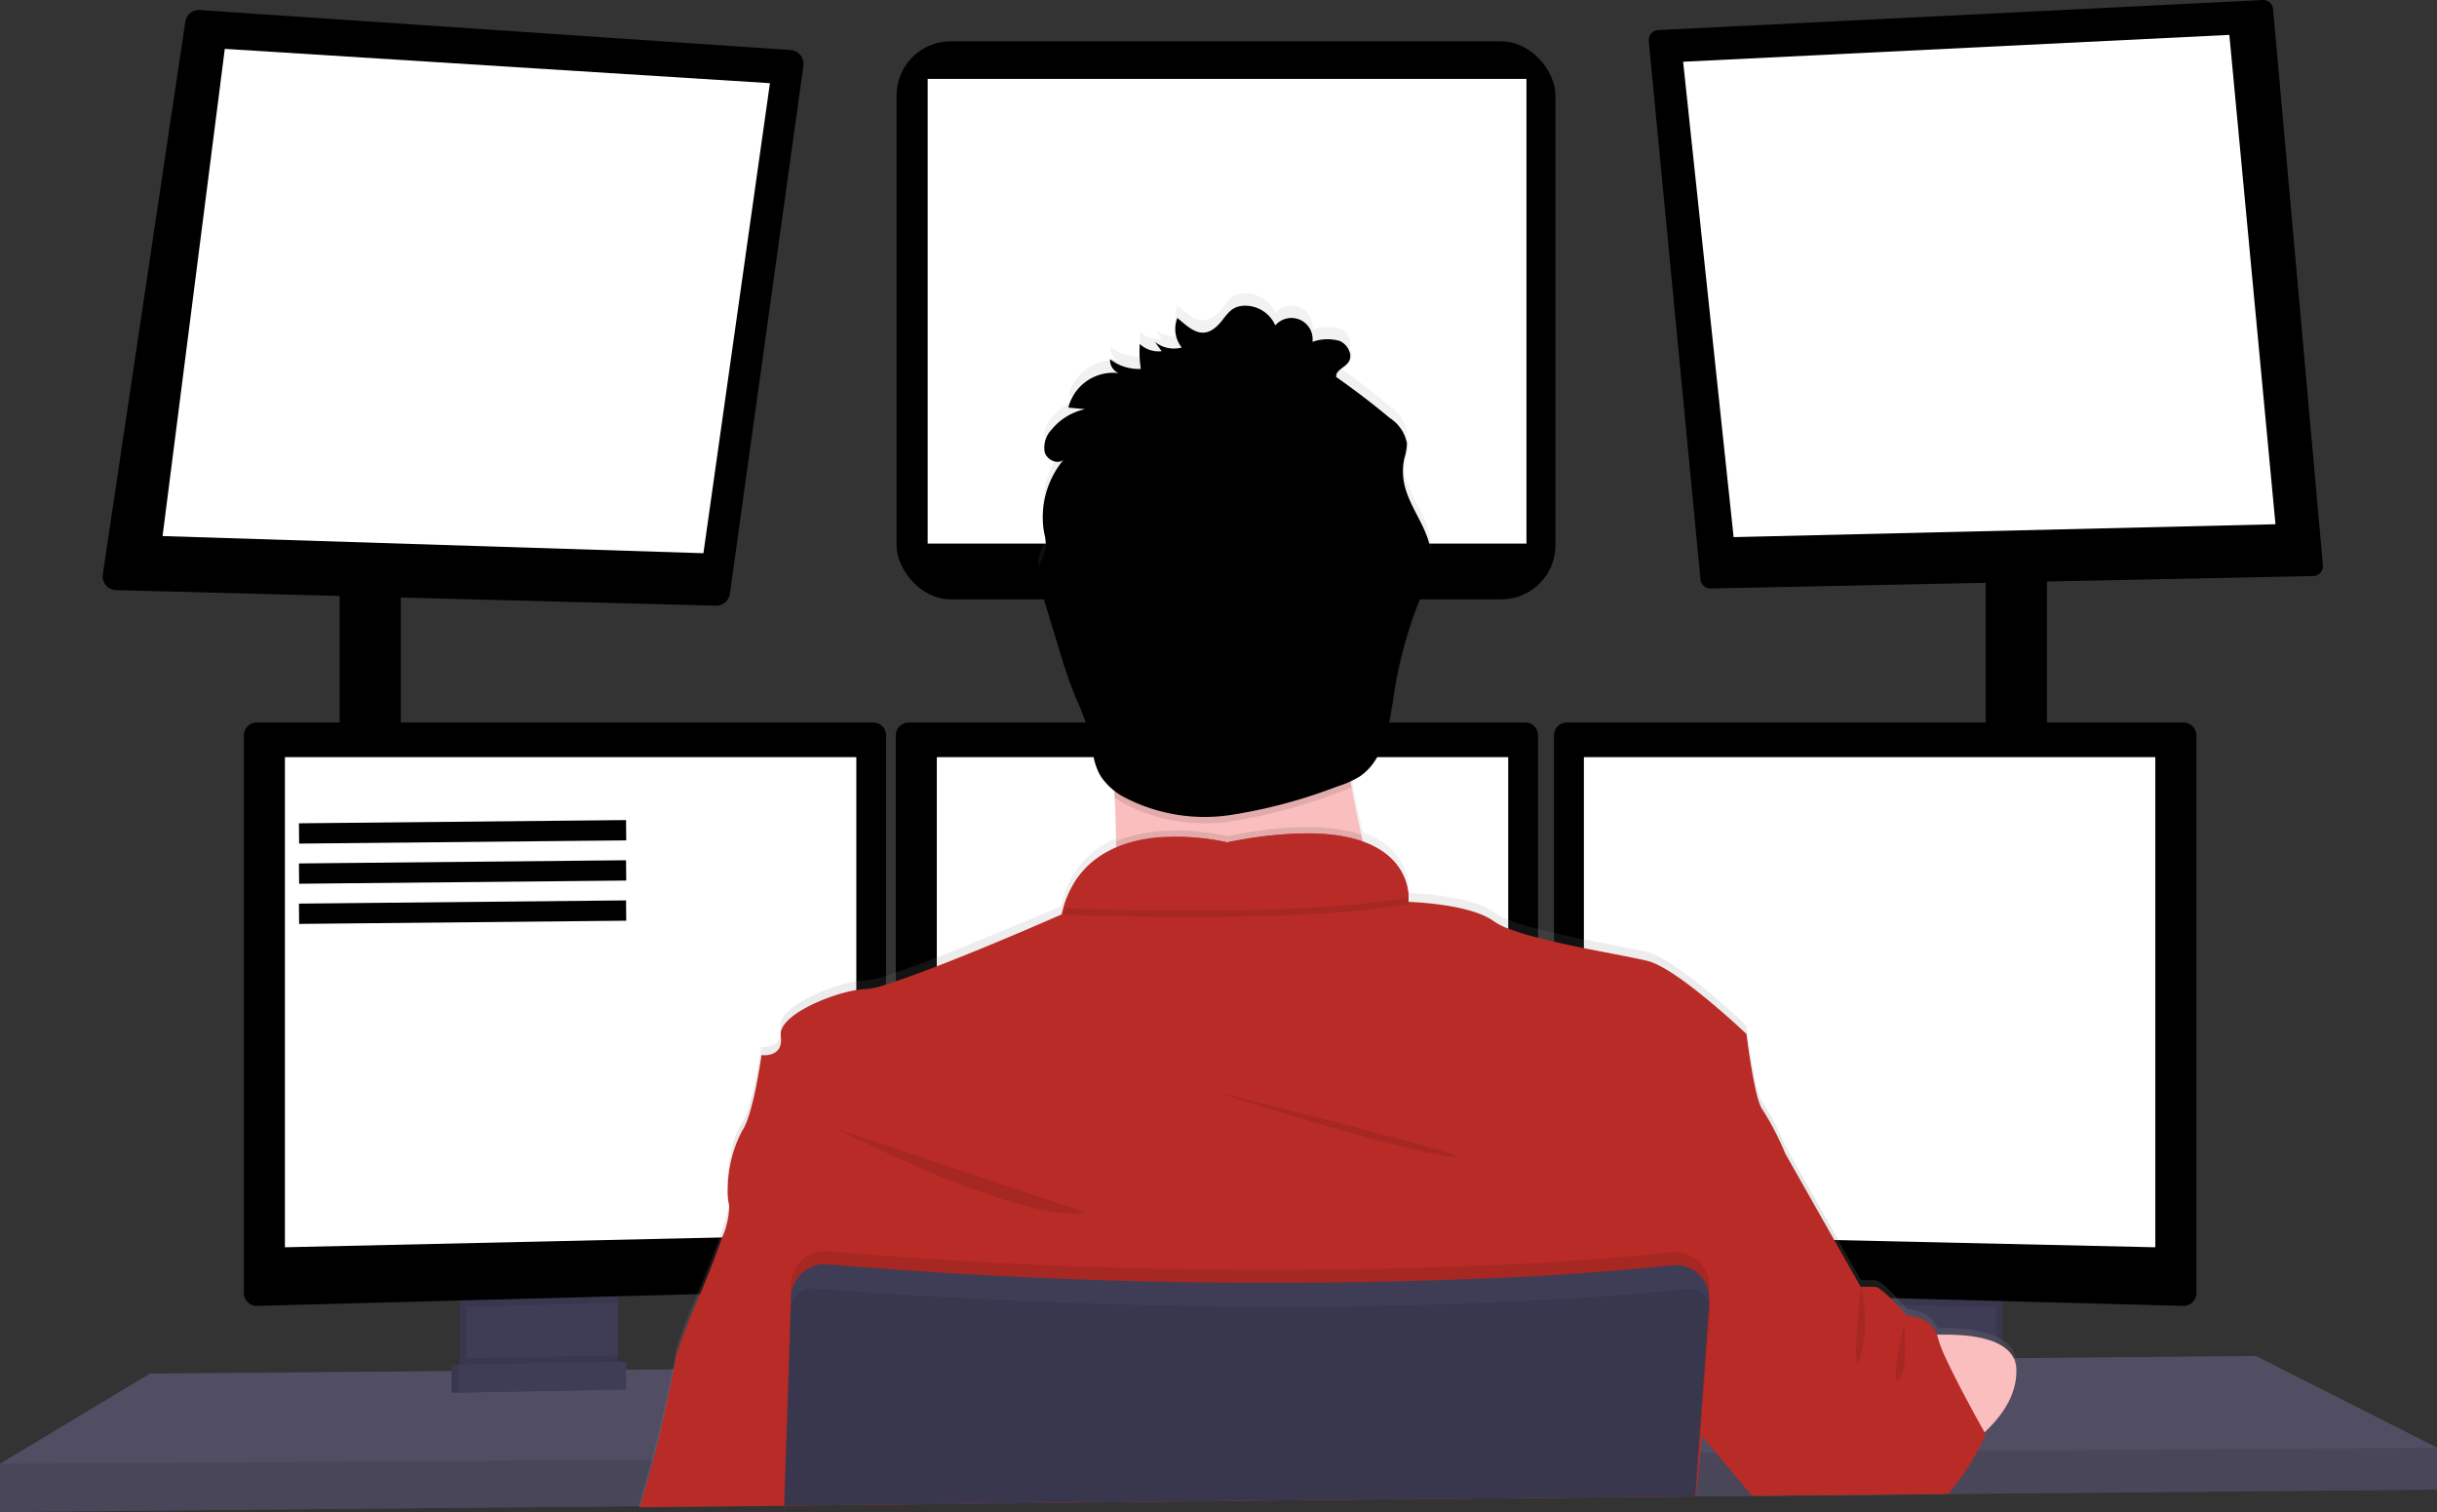 <svg xmlns="http://www.w3.org/2000/svg" xmlns:xlink="http://www.w3.org/1999/xlink" width="240.163" height="149.004" viewBox="0 0 240.163 149.004">
  <rect x="0" y="0" width="240.163" height="149.004" fill="#333333" stroke="none"/>
  <defs>
    <linearGradient id="linear-gradient" x1="0.5" y1="1" x2="0.5" y2="-0.001" gradientUnits="objectBoundingBox">
      <stop offset="0" stop-color="gray" stop-opacity="0.251"/>
      <stop offset="0.54" stop-color="gray" stop-opacity="0.122"/>
      <stop offset="1" stop-color="gray" stop-opacity="0.102"/>
    </linearGradient>
  </defs>
  <g id="undraw_programming_2svr" transform="translate(-46.793 -37.054)">
    <rect id="Rectangle_29" data-name="Rectangle 29" width="6.028" height="18.293" transform="translate(80.263 94.746)"/>
    <rect id="Rectangle_30" data-name="Rectangle 30" width="6.028" height="19.353" transform="translate(242.486 93.794)"/>
    <path id="Path_194" data-name="Path 194" d="M346.263,514.192v4.124l-48.2.444-.514.01-18.318.168-.438.006-5.568.048h-.165l-33.94.314-55.713.517h-.048l-14.165.133-.152,0-62.944.577v-4.759l14.8-8.883,29.7-.247.635,0,.209,0,.635-.01,14.257-.117.638,0,.2,0,.635,0,4.572-.038.121,0,11.278-.1h.092l88.007-.742,2.154-.016h.216l1.643-.016,11.945-.1.634-.009.587-.006h.3l3.715-.029.736-.01.987-.006,3.093-.029,4.908-.041.634-.006,1.1-.006h.206l23.7-.2Z" transform="translate(-59.307 -334.479)" fill="#65617d"/>
    <path id="Path_195" data-name="Path 195" d="M346.263,514.192v4.124l-48.2.444-.514.01-18.318.168-.438.006-5.568.048h-.165l-33.94.314-55.713.517h-.048l-14.165.133-.152,0-62.944.577v-4.759l14.8-8.883,29.7-.247.635,0,.209,0,.635-.01,14.257-.117.638,0,.2,0,.635,0,4.572-.038.121,0,11.278-.1h.092l88.007-.742,2.154-.016h.216l1.643-.016,11.945-.1.634-.009.587-.006h.3l3.715-.029.736-.01.987-.006,3.093-.029,4.908-.041.634-.006,1.1-.006h.206l23.7-.2Z" transform="translate(-59.307 -334.479)" opacity="0.2"/>
    <path id="Path_196" data-name="Path 196" d="M343.235,656.57v7.77a1.945,1.945,0,0,1-1.11,1.758,1.9,1.9,0,0,1-.793.19l-11.072.235a1.9,1.9,0,0,1-.857-.181,1.942,1.942,0,0,1-1.133-1.767v-8Z" transform="translate(-236.164 -492.716)" fill="#3f3d56"/>
    <path id="Path_197" data-name="Path 197" d="M343.235,656.57v7.77a1.945,1.945,0,0,1-1.11,1.758,1.9,1.9,0,0,1-.793.19l-11.072.235a1.9,1.9,0,0,1-.857-.181,1.942,1.942,0,0,1-1.133-1.767v-8Z" transform="translate(-236.164 -492.716)" opacity="0.1"/>
    <path id="Path_198" data-name="Path 198" d="M345.235,656.57v7.77a1.945,1.945,0,0,1-1.11,1.758,1.9,1.9,0,0,1-.793.19l-11.072.235a1.9,1.9,0,0,1-.857-.181,1.942,1.942,0,0,1-1.133-1.767v-8Z" transform="translate(-237.529 -492.716)" fill="#3f3d56"/>
    <rect id="Rectangle_31" data-name="Rectangle 31" width="14.965" height="9.994" transform="translate(229.161 163.853)" fill="#3f3d56"/>
    <rect id="Rectangle_32" data-name="Rectangle 32" width="14.965" height="9.994" transform="translate(229.161 163.853)" opacity="0.1"/>
    <rect id="Rectangle_33" data-name="Rectangle 33" width="14.965" height="9.994" transform="translate(228.526 163.853)" fill="#3f3d56"/>
    <path id="Path_199" data-name="Path 199" d="M217.628,265.82v1.818l-6.028-.155V265.82Z" transform="translate(-131.337 -171.078)" opacity="0.1"/>
    <path id="Path_200" data-name="Path 200" d="M286.388,265.492l-7.243,52.03a1.364,1.364,0,0,1-1.386,1.177l-57.994-1.5-1.1-.029a1.364,1.364,0,0,1-1.32-1.545l8.131-54.467a1.364,1.364,0,0,1,1.44-1.152l58.2,3.94a1.361,1.361,0,0,1,1.269,1.548Z" transform="translate(-160.421 -221.961)"/>
    <path id="Path_201" data-name="Path 201" d="M162.733,99.16,156.6,147.17l53.3,1.691,6.555-46.319Z" transform="translate(-93.786 -57.291)" fill="#fff"/>
    <rect id="Rectangle_34" data-name="Rectangle 34" width="64.933" height="54.99" rx="5.33" transform="translate(135.148 41.126)"/>
    <rect id="Rectangle_35" data-name="Rectangle 35" width="59.01" height="45.79" transform="translate(138.213 44.829)" fill="#fff"/>
    <path id="Path_202" data-name="Path 202" d="M728.958,262.82v1.2l-6.028.124V262.82Z" transform="translate(-480.444 -169.029)" opacity="0.1"/>
    <path id="Path_203" data-name="Path 203" d="M764.01,312.617a.977.977,0,0,1-.952,1.041l-59.39,1.228a.977.977,0,0,1-.993-.885l-5.1-53.071a.977.977,0,0,1,.926-1.069l58.94-2.931.635-.032a.974.974,0,0,1,1.022.888Z" transform="translate(-488.298 -219.841)"/>
    <path id="Path_204" data-name="Path 204" d="M628.93,97.466l53.829-2.646,4.546,48.223-53.4,1.269Z" transform="translate(-416.267 -54.328)" fill="#fff"/>
    <path id="Path_205" data-name="Path 205" d="M892.854,312.617a.977.977,0,0,1-.952,1.041l-5.622-56.729.635-.032a.974.974,0,0,1,1.022.888Z" transform="translate(-617.142 -219.841)" opacity="0.1"/>
    <path id="Path_206" data-name="Path 206" d="M226.925,259.992l-7.16,57.195-1.1-.029a1.364,1.364,0,0,1-1.32-1.545l8.131-54.466A1.364,1.364,0,0,1,226.925,259.992Z" transform="translate(-160.421 -221.953)" opacity="0.1"/>
    <rect id="Rectangle_36" data-name="Rectangle 36" width="6.028" height="5.419" transform="translate(80.263 107.62)" opacity="0.1"/>
    <path id="Path_207" data-name="Path 207" d="M265.895,483.65v1.577l-14.965.4V483.65Z" transform="translate(-158.189 -319.8)" opacity="0.1"/>
    <path id="Path_208" data-name="Path 208" d="M324.483,482.573v53.362a1.269,1.269,0,0,1-1.221,1.253l-60.8,1.618h-.016a1.269,1.269,0,0,1-1.253-1.253v-54.98a1.269,1.269,0,0,1,1.253-1.253h60.786A1.269,1.269,0,0,1,324.483,482.573Z" transform="translate(-190.365 -373.066)"/>
    <path id="Path_209" data-name="Path 209" d="M262.459,481.32v57.487h-.016a1.269,1.269,0,0,1-1.253-1.253v-54.98a1.269,1.269,0,0,1,1.253-1.253Z" transform="translate(-190.365 -373.066)" opacity="0.1"/>
    <path id="Path_210" data-name="Path 210" d="M194.6,319.15h56.313v47.033L194.6,367.452Z" transform="translate(-119.73 -207.488)" fill="#fff"/>
    <rect id="Rectangle_37" data-name="Rectangle 37" width="6.028" height="5.527" transform="translate(242.486 107.62)" opacity="0.1"/>
    <path id="Path_211" data-name="Path 211" d="M693.895,483.65v2.034l-14.965-.4V483.65Z" transform="translate(-450.404 -319.8)" opacity="0.1"/>
    <path id="Path_212" data-name="Path 212" d="M731.455,482.573v54.98a1.269,1.269,0,0,1-1.269,1.253h0l-60.815-1.618a1.269,1.269,0,0,1-1.221-1.253V482.573a1.269,1.269,0,0,1,1.253-1.253h60.786A1.269,1.269,0,0,1,731.455,482.573Z" transform="translate(-468.215 -373.066)"/>
    <path id="Path_213" data-name="Path 213" d="M864.959,482.573v54.98a1.269,1.269,0,0,1-1.269,1.253h0V481.32h0a1.269,1.269,0,0,1,1.269,1.253Z" transform="translate(-601.719 -373.066)" opacity="0.1"/>
    <path id="Path_214" data-name="Path 214" d="M654.413,319.15H598.1v47.033l56.313,1.269Z" transform="translate(-395.217 -207.488)" fill="#fff"/>
    <path id="Path_215" data-name="Path 215" d="M526.983,482.573v53.362a1.269,1.269,0,0,1-1.221,1.253l-60.8,1.618h0a1.269,1.269,0,0,1-1.269-1.253v-54.98a1.269,1.269,0,0,1,1.253-1.253h60.786A1.269,1.269,0,0,1,526.983,482.573Z" transform="translate(-328.621 -373.066)"/>
    <path id="Path_216" data-name="Path 216" d="M397.1,319.15h56.313v47.033L397.1,367.452Z" transform="translate(-257.986 -207.488)" fill="#fff"/>
    <path id="Path_217" data-name="Path 217" d="M346.263,533.65v4.124l-48.2.444-.514.01-18.318.168-.438.006-5.568.048h-.165l-33.94.314-55.713.517h-.048l-14.165.133-.152,0L106.1,540v-4.759l64.248-.422h.152l13-.089h.06l89.809-.593h.092l.054,0h.149l1.52-.009h.463l23.632-.159,1.4-.006.311,0Z" transform="translate(-59.307 -353.937)" opacity="0.1"/>
    <circle id="Ellipse_43" data-name="Ellipse 43" cx="16.285" cy="16.285" r="16.285" transform="translate(151.433 80.469)" fill="#fbbebe"/>
    <path id="Path_218" data-name="Path 218" d="M383.74,467.623a.394.394,0,0,1,.032-.111c.317-1.139.882-3.065,1.3-4.6.054-.19.1-.378.152-.555.466-1.735,1.374-5.8,1.878-8.334.178-.891.317-1.586.346-1.935a52.826,52.826,0,0,1,2.1-5.466c.758-1.853,1.586-3.877,2.192-5.584a19.476,19.476,0,0,0,.93-3.125,1.618,1.618,0,0,0,0-.676,4.66,4.66,0,0,1-.152-1.11h0c-.073-1.967.514-5.076,1.421-6.38,1.11-1.586,1.9-7.506,1.9-7.506s1.643.238,1.9-1.12a1.951,1.951,0,0,0,.032-.444,2.351,2.351,0,0,0-.029-.352c-.282-1.98,4.67-4.086,7.455-4.54a6.24,6.24,0,0,1,.952-.089,8.643,8.643,0,0,0,1.983-.457q.444-.136.952-.317c1.167-.393,2.563-.914,4.045-1.485,5.571-2.16,12.316-5.076,12.316-5.076.048-.225.1-.441.162-.654A8.791,8.791,0,0,1,430.8,401.7h0v-.635c0-1.095-.048-2.221-.1-3.344,0-.219-.019-.438-.032-.657V396.7c0-.222-.022-.444-.035-.663l-.057-.044a5.206,5.206,0,0,1-1.237-1.332,4.843,4.843,0,0,1-.451-.952,29.085,29.085,0,0,1-.755-3.41l-.057-.235a26.645,26.645,0,0,0-1.269-3.357c-.7-1.72-1.241-3.49-1.777-5.282q-.489-1.628-.987-3.261l-.5-1.662c-.1-.317-.19-.635-.263-.952h0a4.209,4.209,0,0,1-.083-.444h0a3.173,3.173,0,0,1,.076-1.463,10.183,10.183,0,0,1,.419-.952,2.5,2.5,0,0,0,.159-.438h0a.96.96,0,0,0,.025-.1,1.794,1.794,0,0,0,.035-.343,5.859,5.859,0,0,0-.165-1.234.022.022,0,0,1,0-.016.818.818,0,0,0-.016-.086,8.082,8.082,0,0,1-.114-.952,9.026,9.026,0,0,1,1.1-4.94l.06-.114a8,8,0,0,1,.584-.882h0a4.466,4.466,0,0,1,.317-.387,1.267,1.267,0,0,1-1.761-.457,1.209,1.209,0,0,1-.073-.143c-.016-.038-.029-.079-.041-.121a2.592,2.592,0,0,1,.673-2.237,5.866,5.866,0,0,1,1.821-1.491h0a1.237,1.237,0,0,1,.127-.067,5.431,5.431,0,0,1,.838-.336h0a4.769,4.769,0,0,1,.517-.14l-1.177-.108-.476-.044a4.6,4.6,0,0,1,4.124-3.461h.343a3.724,3.724,0,0,1,.5.041,1.409,1.409,0,0,1-.841-1.374,4.572,4.572,0,0,0,2.916.971h.121a9.514,9.514,0,0,1-.108-1.037h0a10.53,10.53,0,0,1,0-1.415,2.678,2.678,0,0,0,2.151.717l-.66-.92a3.011,3.011,0,0,0,2.081.65l.152-.016a2.226,2.226,0,0,0,.378-.073h.029c-.06-.076-.114-.155-.168-.238l-.019-.038a3.066,3.066,0,0,1-.317-.663,2.094,2.094,0,0,1-.076-.276h0a2.775,2.775,0,0,1,.143-1.729c1.025.857,2.148,2.027,3.49,1.142s1.386-2.509,3.49-2.345a3.236,3.236,0,0,1,2.668,1.942,2.142,2.142,0,0,1,2.433-.555,2.173,2.173,0,0,1,1.231,2.186,4.384,4.384,0,0,1,2.649-.1,1.547,1.547,0,0,1,.9,2.113.448.448,0,0,1-.044.063c-.39.5-1.253.78-1.161,1.415l.133.1.412.3q2.427,1.751,4.727,3.68a3.826,3.826,0,0,1,1.678,2.484,2.742,2.742,0,0,1-.076.752h0c-.051.247-.121.495-.174.742a6.191,6.191,0,0,0-.108,1.919h0c.022.187.051.371.086.558.485,2.452,2.446,4.477,2.64,6.98v.178a5.639,5.639,0,0,1-.022.8,17.125,17.125,0,0,1-1.421,4.442c-.035.089-.07.178-.1.266a44.2,44.2,0,0,0-2.221,8.934,31.809,31.809,0,0,1-.635,3.2,8.48,8.48,0,0,1-1.615,3.309,5.147,5.147,0,0,1-1.066.952,5.924,5.924,0,0,1-.841.447v.019c.035.194.063.387.1.581.019.1.035.2.054.317h0a.044.044,0,0,0,0,.019c.267,1.5.571,2.97.892,4.365l.162.695c4,1.444,4.47,4.4,4.5,5.533a3.059,3.059,0,0,1,0,.454s6.028.159,8.407,1.9a6.451,6.451,0,0,0,1.431.73,26.318,26.318,0,0,0,2.935.917c.511.133,1.044.263,1.586.39.952.219,1.961.431,2.935.635,2.6.523,5.044.952,6.285,1.269,2.96.749,9.73,7.24,9.73,7.24s.793,6.548,1.586,7.5a28.3,28.3,0,0,1,2.221,4.312l5.247,9.33,2.221,3.924h1.428a2.427,2.427,0,0,1,1.018.666c.377.336.8.755,1.164,1.136l.609.65.381.422s2.306.057,2.931,1.881a14.319,14.319,0,0,1,5.8.793,4.478,4.478,0,0,1,.635.343,2.753,2.753,0,0,1,1.31,1.8,2.646,2.646,0,0,1,.057.457c0,.181,0,.362,0,.539a8.847,8.847,0,0,1-3.115,5.746l.1.181s-.048.114-.14.317c-.025.06-.057.127-.092.2h0c-.187.4-.485,1-.876,1.7a20.088,20.088,0,0,1-3.036,4.178l-.092.1-18.318.168-.054-.063-3.553-4.239-1.767-2.107-.054-.067-.051.5-.171,1.681-.412,4.064-.022.2v.054l-.048.47.035-.47H487.8l-33.946.317-55.717.615v.267h-.044v-.267l-14.2.152Z" transform="translate(-274.036 -282.031)" fill="url(#linear-gradient)"/>
    <path id="Path_219" data-name="Path 219" d="M556.056,474.949s-31.567,3.807-28.553,0c1.091-1.377,1.393-5.457,1.333-10.1-.019-1.412-.07-2.874-.143-4.331-.349-6.98-1.19-13.8-1.19-13.8s27.6-13.008,24.429-2.7c-1.269,4.166-.853,10.016.111,15.507.282,1.6.609,3.173.952,4.664A109.367,109.367,0,0,0,556.056,474.949Z" transform="translate(-372.051 -344.883)" fill="#fbbebe"/>
    <path id="Path_220" data-name="Path 220" d="M556.056,525.289s-31.567,3.807-28.553,0c1.091-1.377,1.393-5.457,1.333-10.1,4.813-2.056,10.936-.523,10.936-.523,6.447-1.285,10.581-1.034,13.223-.133A109.37,109.37,0,0,0,556.056,525.289Z" transform="translate(-372.051 -395.224)" opacity="0.1"/>
    <path id="Path_221" data-name="Path 221" d="M398.418,582.269V582l55.716-.606,33.946-.317h.1l-.035.47.048-.47h.06v-.054l.435-4.267.165-1.615.051-.5.044-.422,1.961-6.539,1.961-6.529,1.65-5.5,2.519-8.4a28.185,28.185,0,0,0-2.221-4.283c-.793-.952-1.586-7.456-1.586-7.456s-6.77-6.45-9.73-7.192c-1.24-.317-3.69-.739-6.291-1.269-.974-.2-1.973-.406-2.935-.635-.542-.124-1.076-.254-1.586-.384a27.912,27.912,0,0,1-2.935-.907,6.568,6.568,0,0,1-1.428-.727c-2.332-1.71-8.176-1.9-8.4-1.9h0a.135.135,0,0,1,0-.022v-.029a3.248,3.248,0,0,0,0-.4,2.552,2.552,0,0,0-.029-.444.4.4,0,0,0-.022-.159c-.016-.114-.035-.235-.063-.362a1.589,1.589,0,0,0-.038-.168,5.462,5.462,0,0,0-.4-1.107c-.022-.051-.051-.1-.076-.155a5.788,5.788,0,0,0-.539-.834c-.041-.054-.086-.111-.133-.165a6.215,6.215,0,0,0-.863-.838c-.086-.067-.175-.136-.267-.2a1.473,1.473,0,0,0-.162-.114l-.282-.184-.263-.152c-.232-.127-.476-.251-.742-.368-.082-.038-.171-.073-.26-.108l-.346-.133h-.019l-.238-.1c-.181-.06-.365-.114-.558-.168l-.295-.076-.317-.073-.317-.067c-.317-.063-.657-.121-1.012-.165l-.362-.044-.371-.038-.384-.032-.546-.032-.635-.022a39.562,39.562,0,0,0-8.328.886,22.925,22.925,0,0,0-5.789-.534h-.276l-.317.019h-.2l-.409.038a3.04,3.04,0,0,0-.412.048c-.136.019-.279.035-.416.057l-.209.035c-.206.035-.416.073-.635.117q-.1.019-.209.048c-.276.06-.552.133-.825.216-.136.038-.273.083-.409.13-.07.019-.136.044-.2.07l-.2.073-.2.079-.238.1c-.121.051-.238.1-.355.162-.067.029-.133.06-.2.1s-.13.063-.19.1a8.8,8.8,0,0,0-1.97,1.39l-.162.155-.159.162c-.054.054-.1.111-.155.168a7.555,7.555,0,0,0-.577.714c-.051.067-.1.133-.146.2a8.458,8.458,0,0,0-.546.926c-.041.076-.079.155-.117.232a10.371,10.371,0,0,0-.635,1.666q-.089.317-.162.635s-6.716,2.963-12.287,5.108c-1.482.571-2.878,1.088-4.045,1.478-.339.114-.657.219-.952.317a8.469,8.469,0,0,1-1.983.457,6.244,6.244,0,0,0-.952.089c-2.56.416-6.948,2.221-7.427,4.032a1.17,1.17,0,0,0-.032.444v.035c.317,2.221-1.9,1.9-1.9,1.9s-.793,5.869-1.9,7.455a12.489,12.489,0,0,0-1.421,5.612h0a6.221,6.221,0,0,0,.14,1.786v.044a7.831,7.831,0,0,1-.695,3.074c-.562,1.634-1.38,3.664-2.167,5.581a64.987,64.987,0,0,0-2.373,6.1c-.029.257-.111.717-.225,1.31-.463,2.417-1.491,7.021-2,8.883-.378,1.39-.926,3.293-1.3,4.6a.445.445,0,0,1-.032.111l14.223-.14v.266h.044Z" transform="translate(-274.329 -396.566)" fill="#b92b27"/>
    <path id="Path_222" data-name="Path 222" d="M445.44,607.57s18.084,9.359,24.587,8.249Z" transform="translate(-316.161 -459.262)" opacity="0.1"/>
    <path id="Path_223" data-name="Path 223" d="M561.44,595.57s17.608,5.711,23.477,6.5S561.44,595.57,561.44,595.57Z" transform="translate(-395.359 -451.069)" opacity="0.1"/>
    <path id="Path_224" data-name="Path 224" d="M549.81,524.079c-9.2,1.694-26.523,1.329-34.01,1.072,2.744-9.835,16.126-6.491,16.126-6.491C548.49,515.354,549.759,522.213,549.81,524.079Z" transform="translate(-364.199 -397.954)" opacity="0.1"/>
    <path id="Path_225" data-name="Path 225" d="M549.81,522.079c-9.2,1.694-26.523,1.329-34.01,1.072,2.744-9.835,16.126-6.491,16.126-6.491C548.49,513.354,549.759,520.213,549.81,522.079Z" transform="translate(-364.199 -396.588)" fill="#b92b27"/>
    <path id="Path_226" data-name="Path 226" d="M776.94,671.712s10.837-1.666,11.05,3.093-5.527,8.084-5.527,8.084Z" transform="translate(-542.491 -502.862)" fill="#fbbebe"/>
    <path id="Path_227" data-name="Path 227" d="M552.439,459.524a14.919,14.919,0,0,1-1.428.552,50.989,50.989,0,0,1-10.469,2.8,17.107,17.107,0,0,1-10.52-1.745,9.118,9.118,0,0,1-.952-.619c-.349-6.98-1.19-13.8-1.19-13.8s27.6-13.007,24.429-2.7C551.046,448.182,551.474,454.032,552.439,459.524Z" transform="translate(-372.446 -344.883)" opacity="0.1"/>
    <path id="Path_228" data-name="Path 228" d="M522.071,355.973a3,3,0,0,1-2.64-.555l.66.917a2.687,2.687,0,0,1-2.151-.714,10.816,10.816,0,0,0,.1,2.459,4.607,4.607,0,0,1-3.033-.952,1.4,1.4,0,0,0,.838,1.367,4.55,4.55,0,0,0-4.949,3.4l1.656.152a5.859,5.859,0,0,0-3.312,2.021,2.566,2.566,0,0,0-.673,2.221c.222.774,1.294,1.269,1.878.717a8.864,8.864,0,0,0-1.935,7.23,4.591,4.591,0,0,1,.146,1.669,14.156,14.156,0,0,1-.6,1.488,4.7,4.7,0,0,0,.267,2.855l1.488,4.892c.539,1.767,1.076,3.537,1.78,5.247a26.046,26.046,0,0,1,1.269,3.334c.4,1.536.416,3.217,1.269,4.559a6.323,6.323,0,0,0,2.278,2.008,17.114,17.114,0,0,0,10.52,1.745,50.954,50.954,0,0,0,10.454-2.8,9.837,9.837,0,0,0,2.17-.952c2.364-1.548,2.89-4.714,3.331-7.5a42.6,42.6,0,0,1,2.313-9.137c.692-1.742,1.586-3.509,1.434-5.374-.194-2.478-2.154-4.486-2.64-6.923a6.028,6.028,0,0,1,.022-2.465,5.6,5.6,0,0,0,.251-1.491,3.8,3.8,0,0,0-1.678-2.465q-2.56-2.138-5.285-4.042c-.092-.634.771-.907,1.161-1.409.552-.707-.019-1.831-.857-2.16a4.384,4.384,0,0,0-2.649.1,2.091,2.091,0,0,0-3.664-1.621,3.236,3.236,0,0,0-2.671-1.929c-2.1-.165-2.145,1.444-3.49,2.329s-2.456-.282-3.49-1.133A2.944,2.944,0,0,0,522.071,355.973Z" transform="translate(-358.82 -284.673)"/>
    <path id="Path_229" data-name="Path 229" d="M735.818,637.637s-.282.673-.8,1.647a21.89,21.89,0,0,1-2.855,4.178l-.086.092h-.514l-18.318.168H712.8l-.054-.063-3.553-4.216-1.339-1.589-.054-.067-.114-.133-.063-.076-.083-.1-2.6-3.09.952-3.966,1.621-6.681.041-.162.317-1.269.225-.952.755-3.1,2.589-10.676,4.6,2.379,4.851,8.566,2.6,4.6h1.428c.27,0,.888.52,1.51,1.12.222.213.444.438.635.635.565.584,1.012,1.085,1.012,1.085s2.313.051,2.935,1.872a2.224,2.224,0,0,1,.079.27,12.784,12.784,0,0,0,.8,2.081c.409.891.923,1.9,1.444,2.916.968,1.856,1.951,3.623,2.313,4.264l.044.079Z" transform="translate(-493.333 -459.269)" fill="#b92b27"/>
    <path id="Path_230" data-name="Path 230" d="M520.149,649.224l-.032.454v.032l-.054.73-.422,5.872-.511,7.075-.146,1.992-.317,4.264v.054l-33.946.317-55.707.6v.266h-.044v-.355l.143-4.556.273-8.9.235-7.548.022-.752a3.341,3.341,0,0,1,3.623-3.226c1.5.127,3.442.282,5.768.447l.952.07a513.756,513.756,0,0,0,63.293.635c.527-.029,1.056-.06,1.586-.1,3.883-.244,7.763-.558,11.605-.952a3.341,3.341,0,0,1,3.68,3.563Z" transform="translate(-304.916 -485.18)" opacity="0.1"/>
    <path id="Path_231" data-name="Path 231" d="M429.08,673.635v-.266l55.717-.606,33.946-.317h.1v-.054l.317-4.264.136-1.9.52-7.173.409-5.679v-.14a3.368,3.368,0,0,0-.035-.784.1.1,0,0,0,0-.032,3.3,3.3,0,0,0-.635-1.472,3.344,3.344,0,0,0-2.989-1.269c-3.842.393-7.722.707-11.605.952-.53.038-1.06.07-1.586.1a520.223,520.223,0,0,1-63.293-.635l-.952-.07c-2.325-.165-4.27-.317-5.768-.447a3.344,3.344,0,0,0-3.566,2.706,3.483,3.483,0,0,0-.057.52l-.216,7.03-.3,8.905-.14,4.556v.355Z" transform="translate(-304.991 -487.932)" fill="#3f3d56"/>
    <path id="Path_232" data-name="Path 232" d="M520.34,659.332l-.39,4.864-.581,7.249-.146,1.815-.317,4.064-.019.2v.054h0l-.048.47.035-.47h-.092l-33.946.317-55.726.6v-.089l.155-4.556.317-8.9.2-5.917a2.018,2.018,0,0,1,.971-1.666,1.983,1.983,0,0,1,1.2-.285c.666.054,1.485.117,2.44.187,1.551.114,3.464.247,5.692.387,4.124.26,9.3.539,15.228.768,16.5.635,38.769.847,59.923-1.006.952-.082,1.935-.174,2.9-.266a1.985,1.985,0,0,1,1.1.209,1.632,1.632,0,0,1,.273.171,1.948,1.948,0,0,1,.634.781,1.129,1.129,0,0,1,.079.194A1.991,1.991,0,0,1,520.34,659.332Z" transform="translate(-305.012 -493.064)" opacity="0.1"/>
    <path id="Path_233" data-name="Path 233" d="M345.235,677.87v1.012a1.945,1.945,0,0,1-1.11,1.758l-12.722.244a1.942,1.942,0,0,1-1.133-1.767v-.952Z" transform="translate(-237.529 -507.259)" opacity="0.1"/>
    <path id="Path_234" data-name="Path 234" d="M262.927,509.651l-16.577.317v-2.751l16.577-.317Z" transform="translate(-155.062 -335.674)" fill="#3f3d56"/>
    <path id="Path_235" data-name="Path 235" d="M262.927,509.651l-16.577.317v-2.751l16.577-.317Z" transform="translate(-155.062 -335.674)" opacity="0.1"/>
    <path id="Path_236" data-name="Path 236" d="M264.927,509.651l-16.577.317v-2.751l16.577-.317Z" transform="translate(-156.428 -335.674)" fill="#3f3d56"/>
    <g id="Group_8" data-name="Group 8" transform="translate(149.23 68.883)" opacity="0.1">
      <path id="Path_237" data-name="Path 237" d="M551.562,358.6a3.093,3.093,0,0,1-.6-1.377,3.01,3.01,0,0,0,.133,1.459A2.859,2.859,0,0,0,551.562,358.6Z" transform="translate(-537.411 -357.22)"/>
      <path id="Path_238" data-name="Path 238" d="M539.977,365.674a11.161,11.161,0,0,1-.117-1.174v1.177Z" transform="translate(-529.855 -362.19)"/>
      <path id="Path_239" data-name="Path 239" d="M621.683,395.835a5.822,5.822,0,0,1,.114-.841,5.709,5.709,0,0,0,.254-1.488,1.956,1.956,0,0,0-.051-.336c-.054.292-.14.584-.2.872A6.071,6.071,0,0,0,621.683,395.835Z" transform="translate(-585.704 -381.765)"/>
      <path id="Path_240" data-name="Path 240" d="M600.915,367.209l.346.251a6.255,6.255,0,0,0,.815-.7,1.164,1.164,0,0,0,.121-1.155.949.949,0,0,1-.121.2C601.686,366.3,600.823,366.58,600.915,367.209Z" transform="translate(-571.536 -362.941)"/>
      <path id="Path_241" data-name="Path 241" d="M518.166,380.29a3.893,3.893,0,0,0-.276.723,5.761,5.761,0,0,1,1.586-.6Z" transform="translate(-514.855 -372.971)"/>
      <path id="Path_242" data-name="Path 242" d="M531.261,368.57a4.707,4.707,0,0,1-.6-.39,1.346,1.346,0,0,0,.029.374,3.763,3.763,0,0,1,.568.016Z" transform="translate(-523.575 -364.703)"/>
      <path id="Path_243" data-name="Path 243" d="M547.028,428.33a16.338,16.338,0,0,1-1.428,4.48,42.583,42.583,0,0,0-2.313,9.14c-.441,2.789-.952,5.955-3.331,7.5a9.514,9.514,0,0,1-2.167.952,50.787,50.787,0,0,1-10.469,2.8,17.105,17.105,0,0,1-10.52-1.742,6.346,6.346,0,0,1-2.278-2.008c-.847-1.342-.863-3.023-1.269-4.559a26.093,26.093,0,0,0-1.269-3.337c-.7-1.707-1.24-3.49-1.777-5.244q-.746-2.446-1.488-4.9a9.146,9.146,0,0,1-.362-1.507,5.687,5.687,0,0,0,.362,2.459q.742,2.452,1.488,4.9c.536,1.767,1.076,3.537,1.777,5.244a26.1,26.1,0,0,1,1.269,3.338c.4,1.535.416,3.217,1.269,4.559a6.346,6.346,0,0,0,2.278,2.008,17.116,17.116,0,0,0,10.52,1.742,51.17,51.17,0,0,0,10.469-2.8,9.516,9.516,0,0,0,2.167-.952c2.364-1.545,2.89-4.711,3.331-7.5a42.583,42.583,0,0,1,2.313-9.14c.692-1.739,1.586-3.506,1.434-5.374C547.035,428.368,547.028,428.349,547.028,428.33Z" transform="translate(-508.324 -405.77)"/>
      <path id="Path_244" data-name="Path 244" d="M510.022,418.534V418.5a4.442,4.442,0,0,0-.146-1.666,8.422,8.422,0,0,1-.124-1.053,8.675,8.675,0,0,0,.124,2.005C509.927,418.033,509.984,418.283,510.022,418.534Z" transform="translate(-509.291 -397.201)"/>
      <path id="Path_245" data-name="Path 245" d="M511.286,395.965a8.8,8.8,0,0,1,.828-1.164c-.581.555-1.653.06-1.878-.711a1.85,1.85,0,0,0,0,.952,1.393,1.393,0,0,0,1.05.923Z" transform="translate(-509.587 -382.393)"/>
    </g>
    <path id="Path_246" data-name="Path 246" d="M762.478,656.57a13.785,13.785,0,0,1,0,6.821C761.472,666.564,762.478,656.57,762.478,656.57Z" transform="translate(-532.312 -492.716)" opacity="0.1"/>
    <path id="Path_247" data-name="Path 247" d="M775.113,668.3s.422,4.632-.53,5.454S775.113,668.3,775.113,668.3Z" transform="translate(-540.664 -500.725)" opacity="0.1"/>
    <line id="Line_10" data-name="Line 10" y1="0.317" x2="32.236" transform="translate(76.262 118.867)" fill="none" stroke="#000" stroke-miterlimit="10" stroke-width="2"/>
    <line id="Line_11" data-name="Line 11" y1="0.314" x2="32.236" transform="translate(76.262 122.826)" fill="none" stroke="#000" stroke-miterlimit="10" stroke-width="2"/>
    <line id="Line_12" data-name="Line 12" y1="0.317" x2="32.236" transform="translate(76.262 126.782)" fill="none" stroke="#000" stroke-miterlimit="10" stroke-width="2"/>
  </g>
</svg>
